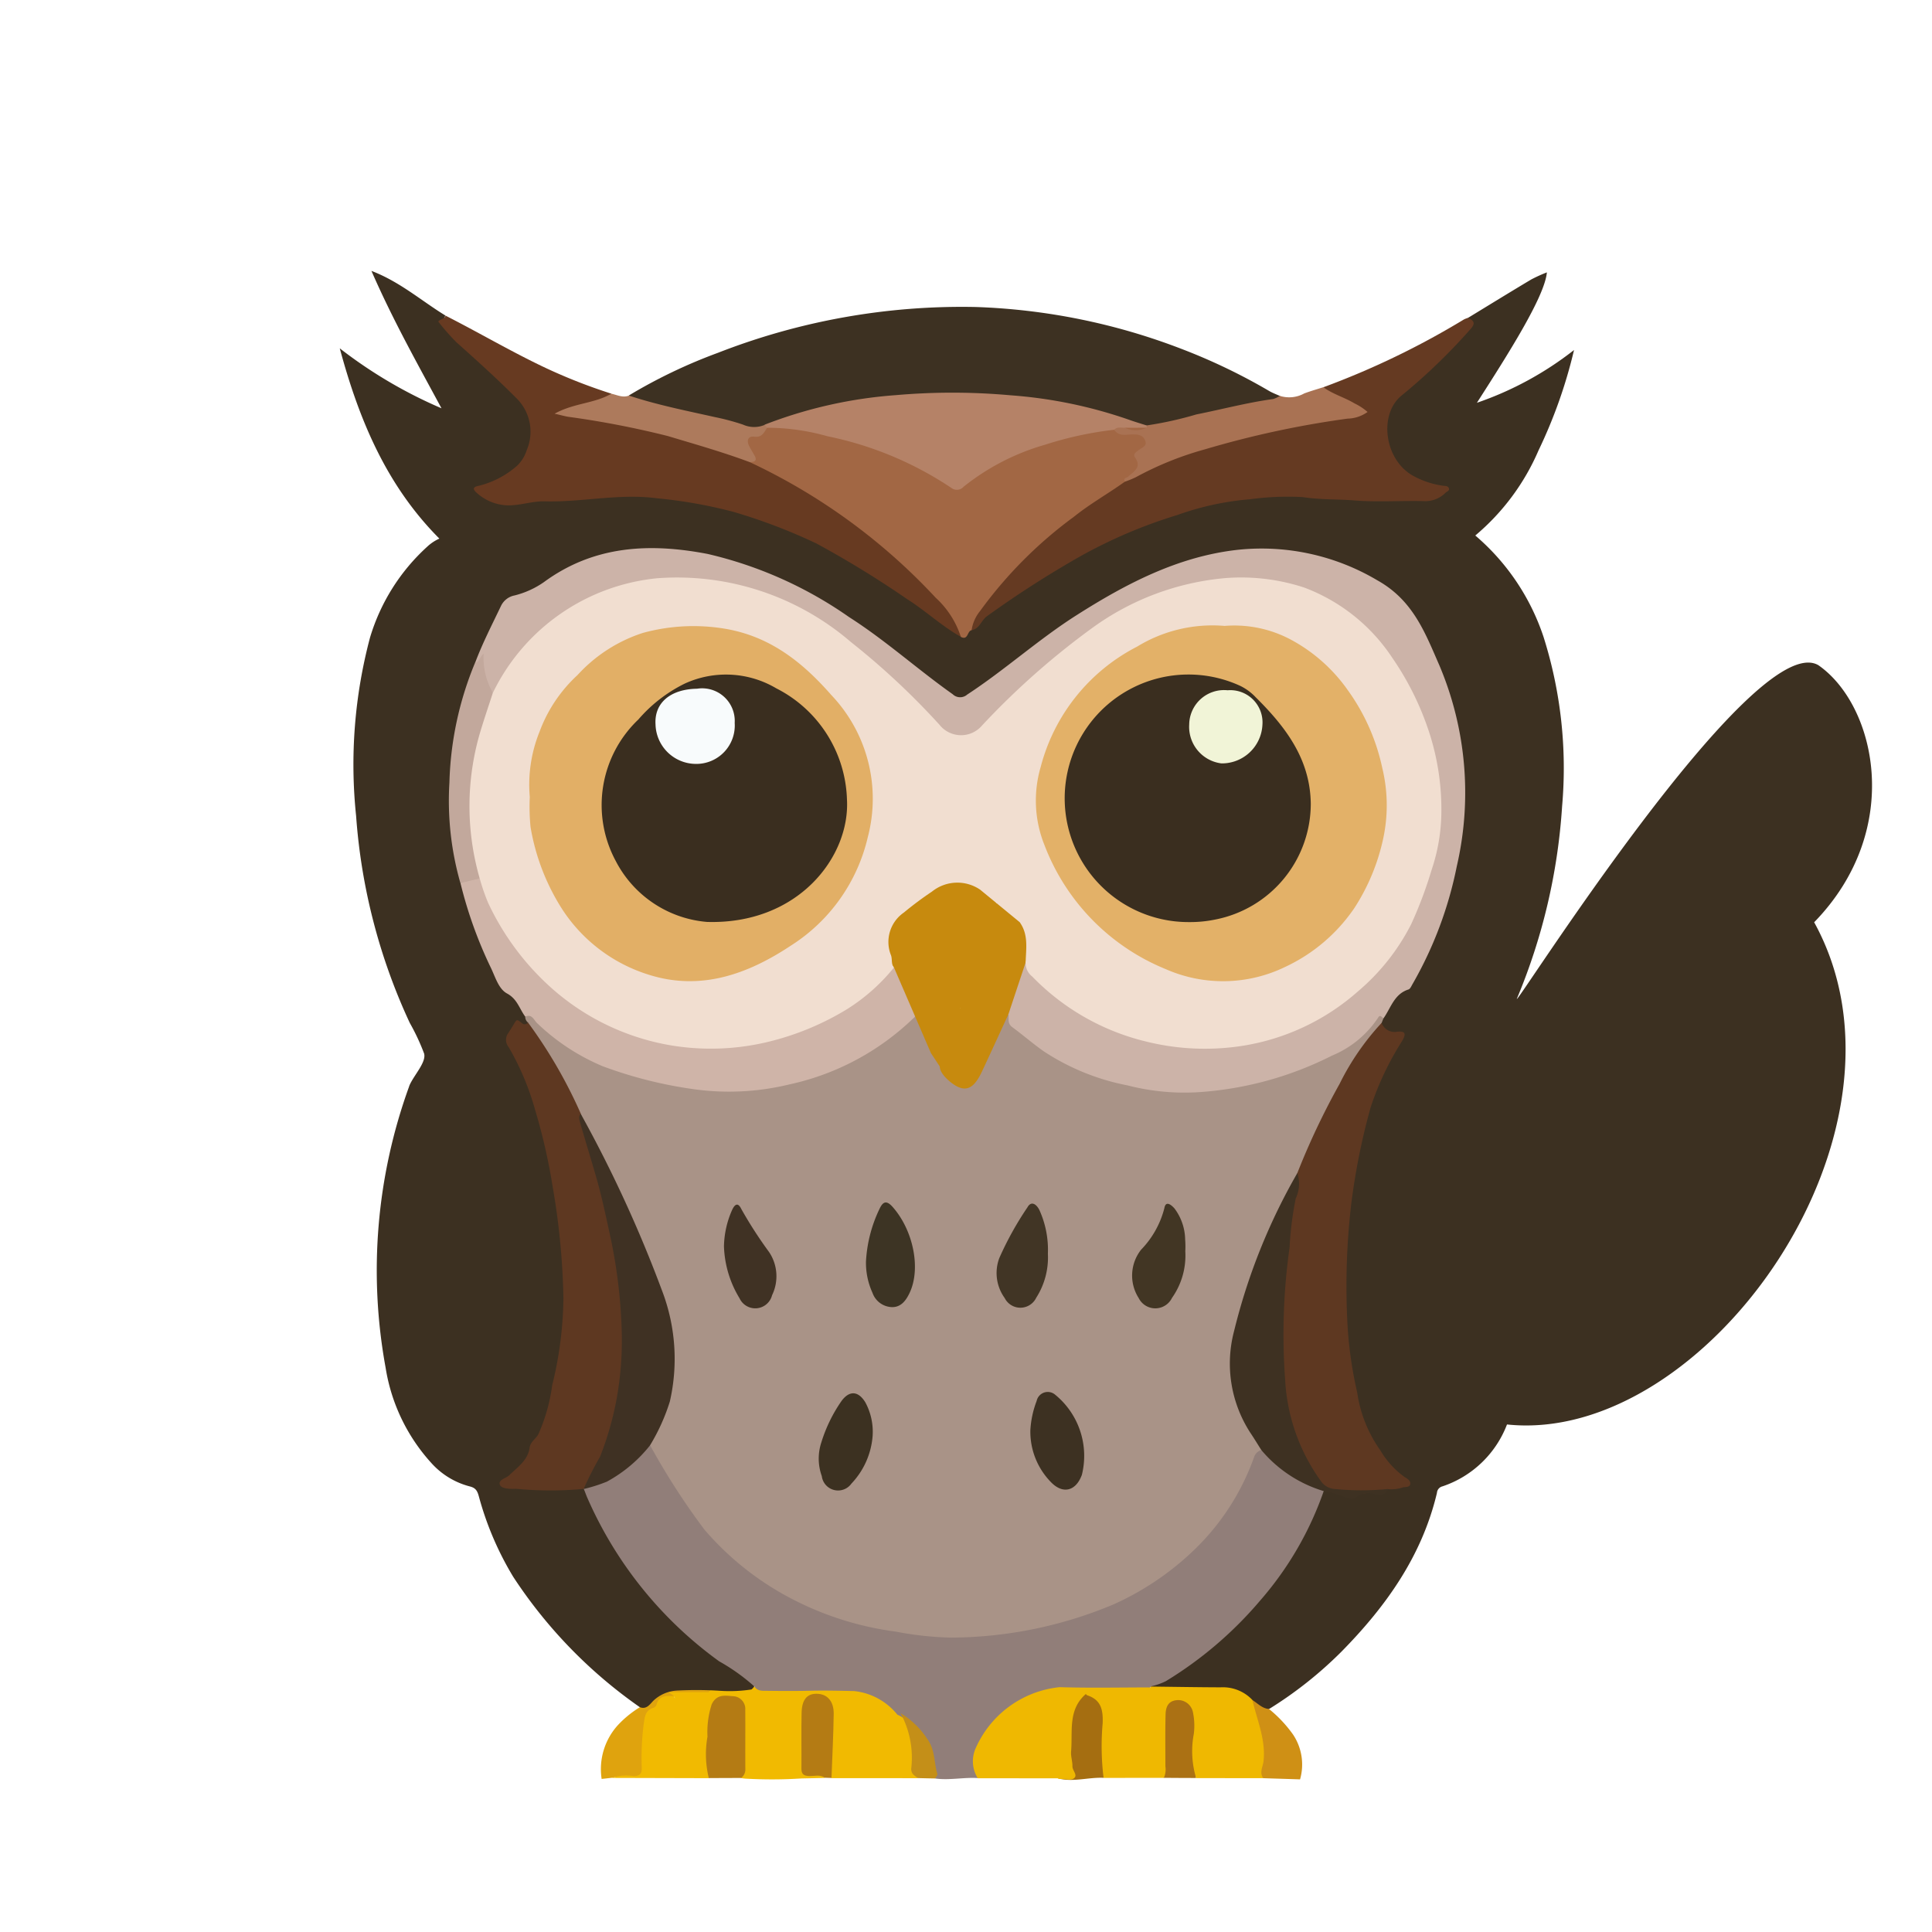 <svg xmlns="http://www.w3.org/2000/svg" xmlns:xlink="http://www.w3.org/1999/xlink" width="145" height="145" viewBox="0 0 145 145"><defs><clipPath id="a"><rect width="145" height="145" transform="translate(-504 1293)" fill="#fff" stroke="#ccc" stroke-width="1"/></clipPath></defs><g transform="translate(504 -1293)" clip-path="url(#a)"><path d="M41.165,184.349c-.249.026-.5.057-.754.083a4.912,4.912,0,0,1,1.195-4.012,7.8,7.8,0,0,1,1.668-1.367c.607-.109.843-.709,1.323-1a5.45,5.45,0,0,1,3.124-.5c.511.013,1.016.032,1.527.045-.121.479-.588.326-.888.486a6.6,6.6,0,0,1-2.479-.064c-.026-.006-.083-.019-.077-.013a.251.251,0,0,1,.077.217c-.741.134-1.1.792-1.642,1.195a1.19,1.19,0,0,0-.383.856,18.423,18.423,0,0,0-.179,3.137c0,.613-.211.946-.914.882A4.344,4.344,0,0,0,41.165,184.349Z" transform="translate(-499.257 1242.08)" fill="#dfa30e" fill-rule="evenodd"/><path d="M64.347,182.247a3.691,3.691,0,0,0-1.041-2.754,2.85,2.85,0,0,1-.5-.4,4.108,4.108,0,0,0-3.431-1.559c-2.345.013-4.69-.019-7.041-.032-.875.026-1.751.07-2.626.1-.211.256-.607-.038-.811.307H45.875a1.911,1.911,0,0,1,.434.313.211.211,0,0,1,.045.153c-.013-.045-.026-.1-.045-.166-.556-.026-1.137-.1-1.323.645a.386.386,0,0,1-.224.224c-.639.192-.658.7-.741,1.24a19.416,19.416,0,0,0-.141,3.278c.006.454-.173.6-.613.613a3.362,3.362,0,0,0-1.648.134l7.284.019a1.558,1.558,0,0,0,.089-.869,28.733,28.733,0,0,1,.179-3.706c.032-.562.192-1.144.895-1.284.792-.16,1.284.23,1.3,1.1.038,1.585.038,3.169-.045,4.754l.307.038a34.817,34.817,0,0,0,4.243-.013l1.744-.038c-.089-.447-.473-.39-.76-.4-.569-.006-.741-.288-.735-.811.013-1.131-.006-2.262.013-3.393a2.4,2.4,0,0,1,.134-.792.741.741,0,0,1,.7-.575.882.882,0,0,1,.811.434,1.9,1.9,0,0,1,.23.933,20.7,20.7,0,0,1-.083,2.179,3.814,3.814,0,0,0,.192,2.441c2.16,0,4.326,0,6.485.006A7.891,7.891,0,0,1,64.347,182.247Z" transform="translate(-499.712 1242.093)" fill="#f1ba01" fill-rule="evenodd"/><path d="M32.2,118.988a35.864,35.864,0,0,1-9.5-9.782,23.452,23.452,0,0,1-2.588-6.063c-.115-.409-.243-.62-.69-.728a5.836,5.836,0,0,1-2.85-1.732,13.838,13.838,0,0,1-3.45-7.169,40.465,40.465,0,0,1,1.751-21.078,1.361,1.361,0,0,1,.089-.224c.383-.773,1.214-1.655,1.048-2.281a16.264,16.264,0,0,0-1.073-2.294A44.252,44.252,0,0,1,10.907,52.1a37.06,37.06,0,0,1,1.041-13.379,15.027,15.027,0,0,1,4.281-6.817,3.351,3.351,0,0,1,.926-.62c-3.936-3.949-6.012-8.849-7.475-14.28a34.716,34.716,0,0,0,7.635,4.5c-1.821-3.374-3.674-6.677-5.258-10.312,2.147.818,3.757,2.255,5.559,3.354a.644.644,0,0,0,.134.888c1.693,1.853,3.687,3.386,5.418,5.195a3.856,3.856,0,0,1-.479,5.674,6.464,6.464,0,0,1-1.974,1.08c-.166.051-.422.058-.415.307.006.2.224.281.383.377a4.112,4.112,0,0,0,2.658.409,64.037,64.037,0,0,1,7.967-.549,31.359,31.359,0,0,1,9.967,1.738c4.792,1.585,8.849,4.4,12.9,7.252.684.479,1.355.971,2.013,1.482.486.179.613-.39.971-.473A23.456,23.456,0,0,1,61.753,34.4a54.287,54.287,0,0,1,5.418-3.054,39.116,39.116,0,0,1,7.757-2.735,21.852,21.852,0,0,1,6.8-.658c3.041.173,6.076.288,9.124.268a1.714,1.714,0,0,0,1.527-.543c-.262-.249-.575-.2-.85-.294-2.69-.882-3.763-2.632-3.367-5.284a3.108,3.108,0,0,1,1.271-1.917A40.229,40.229,0,0,0,93.9,15.864a1.25,1.25,0,0,0,.441-1.137c1.585-.965,3.169-1.942,4.766-2.894a11.43,11.43,0,0,1,1.169-.53c-.16,1.821-2.933,6.172-5.252,9.788a24.873,24.873,0,0,0,7.29-3.961,36.9,36.9,0,0,1-2.664,7.533,17.221,17.221,0,0,1-4.747,6.389,17.053,17.053,0,0,1,5.124,7.616,32.619,32.619,0,0,1,1.393,12.689A44.738,44.738,0,0,1,98.031,65.8c-.486,1.188,17.718-27.813,22.612-25.021,4.319,2.99,6.472,12.331-.307,19.3,8.632,15.679-8.121,39.269-23.053,37.691a7.856,7.856,0,0,1-4.843,4.645.543.543,0,0,0-.415.492c-1.125,4.741-3.827,8.523-7.182,11.929a30.037,30.037,0,0,1-5.425,4.294c-.677.262-1.029-.319-1.508-.575a3.447,3.447,0,0,0-2.377-.78c-1.31.019-2.62.006-3.923,0a2.122,2.122,0,0,1-.869-.115c-.364-.236-.147-.377.089-.5A27.3,27.3,0,0,0,82.7,104.407c.275-.575.313-1.265.831-1.725.473-.179.882.089,1.3.211a1.511,1.511,0,0,0,1.374-.051,1.14,1.14,0,0,1,.933-.1,1.38,1.38,0,0,0,1.265-.268c1.125-.281,1.176-.332.377-1.131A12.5,12.5,0,0,1,85.534,94.2a46.142,46.142,0,0,1-.121-13.59,30.421,30.421,0,0,1,2.108-8.581c.422-.933.907-1.834,1.393-2.728.236-.428.383-.735-.307-.8a.935.935,0,0,1-.843-.76.962.962,0,0,1,.077-.518,5.938,5.938,0,0,1,1.725-2.287,5.534,5.534,0,0,0,1.47-2.39,29.519,29.519,0,0,0,2.709-10.025,23.721,23.721,0,0,0-1.482-10.964c-.652-1.54-1.316-3.073-2.07-4.568a3.156,3.156,0,0,0-1.316-1.38,36.491,36.491,0,0,0-3.846-2.23,16.284,16.284,0,0,0-10.549-.543,33.363,33.363,0,0,0-9.68,4.568c-2.594,1.668-4.869,3.757-7.45,5.425-1.137.735-1.125.741-2.281-.026a27.884,27.884,0,0,1-2.249-1.719,52.83,52.83,0,0,0-9.335-6.236,22.183,22.183,0,0,0-12.031-2.569,10.408,10.408,0,0,0-5.1,1.687,14.885,14.885,0,0,1-3.444,1.77,1.435,1.435,0,0,0-.888.658,31.541,31.541,0,0,0-1.993,4.326A26.94,26.94,0,0,0,18.887,56.96a33.487,33.487,0,0,0,2.85,7.405,3,3,0,0,0,1.176,1.284c.549.294.524.965.831,1.431a.838.838,0,0,1,.077.62c-.307.345-.978-.1-1.169.607a1.451,1.451,0,0,0-.006,1.144,33.773,33.773,0,0,1,2.869,8.466,72.871,72.871,0,0,1,1.112,8.8c.23,3.2-.5,6.255-1,9.36A14.34,14.34,0,0,1,24,100.095a4.971,4.971,0,0,1-1.827,1.955.228.228,0,0,0,.236.236,21.184,21.184,0,0,0,4.268.115,2.119,2.119,0,0,1,1.195.07,2.49,2.49,0,0,1,.779,1.195,32.9,32.9,0,0,0,3.834,6.236,27.335,27.335,0,0,0,4.351,4.287,27.582,27.582,0,0,0,3.508,2.569c.294.179.805.428.236.9a10.729,10.729,0,0,1-2.351.1,28.5,28.5,0,0,0-3.22-.019,2.8,2.8,0,0,0-1.808.779C32.943,118.79,32.688,119.179,32.2,118.988Z" transform="translate(-488.18 1302.139)" fill="#3c3021" fill-rule="evenodd"/><path d="M43.64,22.059a39.377,39.377,0,0,1,6.683-3.2A50.332,50.332,0,0,1,69.67,15.42,47.34,47.34,0,0,1,85.1,18.558a44.288,44.288,0,0,1,6.613,3.175c.256.147.537.249.805.371-.089.447-.466.46-.8.524-2.741.511-5.463,1.086-8.159,1.8a2.522,2.522,0,0,1-1.112.1,51.418,51.418,0,0,0-8.07-1.962,47.815,47.815,0,0,0-16.459.664c-1.367.307-2.664.863-4,1.265a2.733,2.733,0,0,1-1.885-.026c-2.447-.735-4.977-1.112-7.431-1.827C44.247,22.519,43.761,22.583,43.64,22.059Z" transform="translate(-500.442 1300.621)" fill="#3d3122" fill-rule="evenodd"/><path d="M60.477,40.553c-1.431-.8-2.626-1.936-4.006-2.811a75.482,75.482,0,0,0-6.843-4.2,42.328,42.328,0,0,0-6.217-2.37,35.657,35.657,0,0,0-5.75-1.022c-2.843-.377-5.623.307-8.44.23-.926-.026-1.847.326-2.792.3a3.6,3.6,0,0,1-2.268-.914c-.358-.3-.319-.473.134-.556a6.81,6.81,0,0,0,2.888-1.521,2.8,2.8,0,0,0,.7-1.144,3.523,3.523,0,0,0-.773-3.91c-1.444-1.45-2.958-2.818-4.485-4.179a16.3,16.3,0,0,1-1.38-1.572c.153-.2.473-.173.549-.441,2.415,1.227,4.754,2.6,7.2,3.776a40.609,40.609,0,0,0,5.239,2.077c-.058.415-.434.422-.709.543-.856.39-1.8.486-2.684.875a58.247,58.247,0,0,1,13.756,3.508,43.685,43.685,0,0,1,12.184,8.236A19.561,19.561,0,0,1,60.343,39.6C60.509,39.9,60.79,40.189,60.477,40.553Z" transform="translate(-492.354 1300.247)" fill="#673a21" fill-rule="evenodd"/><path d="M121.1,16.71c.575.243.518.5.115.926a44.14,44.14,0,0,1-5.041,4.856c-1.84,1.418-1.355,5,.946,6.14a6.506,6.506,0,0,0,2.134.677c.16.019.351.006.415.185.07.2-.153.236-.256.345a2.161,2.161,0,0,1-1.68.62c-1.725-.038-3.463.089-5.175-.051-1.284-.1-2.575-.045-3.853-.249a20.909,20.909,0,0,0-3.942.16A21.239,21.239,0,0,0,99.3,31.5a37.045,37.045,0,0,0-7.265,3.086A76.49,76.49,0,0,0,85,39.1c-.434.307-.549.952-1.163,1.048-.294-.7.243-1.169.537-1.661a20.528,20.528,0,0,1,3.763-4.281A40.349,40.349,0,0,1,95.33,28.8c5.514-2.984,11.609-3.923,17.826-5a14.9,14.9,0,0,0-2.275-1.252c-.268-.147-.639-.2-.633-.633A61.025,61.025,0,0,0,120.8,16.825,1.651,1.651,0,0,1,121.1,16.71Z" transform="translate(-514.927 1300.149)" fill="#653a22" fill-rule="evenodd"/><path d="M116.3,24.85c.716.53,1.585.76,2.345,1.22a4.241,4.241,0,0,1,.971.639,2.668,2.668,0,0,1-1.5.5,71.717,71.717,0,0,0-10.689,2.3,24.334,24.334,0,0,0-5.207,2.1,7.063,7.063,0,0,1-.818.332c-.447-.268-.013-.428.109-.537.39-.345.671-.684.454-1.252-.109-.288.1-.5.288-.7.16-.166.447-.294.294-.588-.134-.256-.415-.211-.652-.217a3.729,3.729,0,0,1-.882-.1c-.3-.083-.562-.217-.486-.613.2-.281.486-.262.78-.23a4.515,4.515,0,0,0,1.5.109.456.456,0,0,0,.2-.089,27.094,27.094,0,0,0,3.763-.831c1.923-.383,3.814-.888,5.763-1.156a1.863,1.863,0,0,0,.5-.236,2.33,2.33,0,0,0,1.834-.185C115.349,25.138,115.828,25,116.3,24.85Z" transform="translate(-520.979 1297.21)" fill="#a97253" fill-rule="evenodd"/><path d="M49.558,30.747c-2.013-.754-4.076-1.335-6.134-1.955a68.552,68.552,0,0,0-7.507-1.45c-.262-.045-.518-.121-1-.23,1.45-.805,3-.76,4.255-1.5.434.089.856.326,1.323.141,2.115.7,4.294,1.131,6.46,1.616a17.749,17.749,0,0,1,2.1.562,2.033,2.033,0,0,0,1.616.026.373.373,0,0,1,.249.23c0,.377-.1.735-.518.8-.78.109-.658.479-.4,1C50.325,30.638,50.222,30.779,49.558,30.747Z" transform="translate(-497.293 1296.936)" fill="#ad7a5c" fill-rule="evenodd"/><path d="M120.376,185.015c-.926-.032-1.847-.057-2.773-.089a.63.63,0,0,1-.326-.677,8.291,8.291,0,0,0-.428-4.038c-.134-.339-.339-.754-.051-1.15.4.249.728.633,1.246.671a9.622,9.622,0,0,1,1.8,1.91A4.05,4.05,0,0,1,120.376,185.015Z" transform="translate(-526.804 1241.53)" fill="#cf9015" fill-rule="evenodd"/><path d="M95.867,98.79c-.045.115-.089.224-.134.339a6.057,6.057,0,0,1-1.073,1.687,53.429,53.429,0,0,0-5.111,9.744,63.231,63.231,0,0,0-3.993,9.156,17.093,17.093,0,0,0-.92,4.977A9.057,9.057,0,0,0,86.251,130a1.875,1.875,0,0,1,.492,1.163c-.543,1.144-1.061,2.3-1.648,3.425a18.642,18.642,0,0,1-5.111,5.872,22.148,22.148,0,0,1-8.734,4.051,27.925,27.925,0,0,1-9.686.9,28.43,28.43,0,0,1-9.718-2.594,22.558,22.558,0,0,1-9.252-8.44c-.709-1.137-1.284-2.351-1.917-3.527a2.088,2.088,0,0,1,.4-.958,11.461,11.461,0,0,0,1.144-7.737,31.393,31.393,0,0,0-2.684-7.763c-1.252-2.8-2.652-5.533-4.032-8.274a46.524,46.524,0,0,0-3.565-6.287,1.672,1.672,0,0,1-.281-.741.552.552,0,0,1-.2-.428c.409-.473.684-.045.92.179a16.807,16.807,0,0,0,3.425,2.537,23.815,23.815,0,0,0,7.744,2.409,19.136,19.136,0,0,0,7.137-.179,18.172,18.172,0,0,0,8.089-3.655,8.392,8.392,0,0,1,1.942-1.4c.53.07.339.786.588,1.112a1.194,1.194,0,0,1,.109.2c.288.46.288,1.035.639,1.47a2.628,2.628,0,0,1,.716,1.048c.141.639.415,1.24,1.137,1.284a1.8,1.8,0,0,0,1.629-1c.69-1.131,1.029-2.415,1.629-3.578.134-.262.173-.652.62-.594a8.791,8.791,0,0,0,3.763,3.188,19.138,19.138,0,0,0,9.865,2.37,23.02,23.02,0,0,0,9.52-2.243c.486-.236.978-.454,1.457-.7A7.608,7.608,0,0,0,95.119,98.9C95.273,98.688,95.515,98,95.867,98.79Z" transform="translate(-496.04 1270.646)" fill="#a99387" fill-rule="evenodd"/><path d="M43.324,149.148a52.488,52.488,0,0,0,4.076,6.325,21.988,21.988,0,0,0,5.738,4.747,23.577,23.577,0,0,0,8.632,2.907,24.712,24.712,0,0,0,4.1.447,31.839,31.839,0,0,0,12.2-2.479,21.245,21.245,0,0,0,6.2-4.217,18.023,18.023,0,0,0,4.383-6.862.834.834,0,0,1,.543-.524.646.646,0,0,1,.62.294,8.3,8.3,0,0,0,3.648,2.383c.192.064.434.109.415.4A24.931,24.931,0,0,1,89.1,160.8a29.12,29.12,0,0,1-7.073,6.044,4.922,4.922,0,0,1-1.131.39.331.331,0,0,1-.166.2,7.745,7.745,0,0,1-1.923.089,28.506,28.506,0,0,1-3.22,0,8.951,8.951,0,0,0-4.632,1.048,5.411,5.411,0,0,0-2.971,5.163.475.475,0,0,1-.058.383c-1.067-.07-2.134.179-3.207.032a14.3,14.3,0,0,1-.268-1.565,4.684,4.684,0,0,0-1.342-2.332,3.876,3.876,0,0,0-1.233-.895,4.816,4.816,0,0,0-3.233-1.77c-1.105-.026-2.2-.051-3.31-.026-1.08.026-2.153.019-3.227.006-.339-.006-.716.045-.946-.313a14.717,14.717,0,0,0-2.658-1.9,29.946,29.946,0,0,1-9.923-12.338c-.083-.2-.153-.4-.236-.6l.038-.115c.307-.377.8-.256,1.182-.434a8.776,8.776,0,0,0,2.958-2.166C42.729,149.455,42.9,149.11,43.324,149.148Z" transform="translate(-498.528 1252.331)" fill="#917e79" fill-rule="evenodd"/><path d="M93.748,79.05c-.134-.115-.249-.332-.415-.032a7.654,7.654,0,0,1-3.437,2.818,25.935,25.935,0,0,1-9.52,2.709,17.145,17.145,0,0,1-5.84-.473,17.413,17.413,0,0,1-6.281-2.556c-.811-.569-1.559-1.227-2.364-1.815-.364-.268-.249-.62-.281-.952-.185-.217-.1-.46-.045-.69.217-1.01.709-1.923.978-2.907a.417.417,0,0,1,.326-.326,16.426,16.426,0,0,0,11.52,6.121c7.124.709,12.625-2.1,16.58-7.936a17.268,17.268,0,0,0,2.76-8.127A18.424,18.424,0,0,0,93.645,51.4,12.645,12.645,0,0,0,86,46.477a15.854,15.854,0,0,0-8.741.773A30.417,30.417,0,0,0,66.433,54.72c-.939.933-1.962,1.77-2.894,2.7a1.993,1.993,0,0,1-3.016-.032c-1.693-1.623-3.278-3.361-5.06-4.888-2.575-2.2-5.226-4.326-8.523-5.3-3.412-1.01-6.907-1.559-10.421-.422a14.748,14.748,0,0,0-8,5.718,15.033,15.033,0,0,1-1.508,2.179c-.805-.434-.831-1.3-1-2.025-.089-.409-.332-.147-.434-.288.549-1.463,1.265-2.85,1.936-4.255a1.43,1.43,0,0,1,1.029-.805,6.661,6.661,0,0,0,2.2-1c3.751-2.754,7.929-2.952,12.287-2.115a30.466,30.466,0,0,1,10.619,4.741c2.735,1.744,5.137,3.923,7.776,5.789a.8.8,0,0,0,1.086.026c2.843-1.859,5.367-4.159,8.242-5.98,3.712-2.358,7.584-4.377,12.018-4.881A17.023,17.023,0,0,1,93.3,46.171c2.684,1.5,3.578,3.936,4.658,6.4a24.506,24.506,0,0,1,1.3,15.047,29.218,29.218,0,0,1-3.3,8.811c-.1.16-.185.4-.332.447C94.553,77.216,94.31,78.264,93.748,79.05Z" transform="translate(-493.921 1290.387)" fill="#ccb3a8" fill-rule="evenodd"/><path d="M57.753,32.044c.364-.006.6-.1.351-.518-.134-.23-.268-.454-.39-.69-.211-.409-.083-.76.377-.7.594.077.735-.319.965-.664a1.466,1.466,0,0,1,1.3-.224A33.74,33.74,0,0,1,71.4,32.7a11.347,11.347,0,0,1,1.284.837.922.922,0,0,0,1.24-.045c2.984-2.307,6.479-3.322,10.114-3.993.364-.064.748-.2,1.073.121.358.53.914.345,1.386.345.415,0,.767.045.933.447.185.428-.224.53-.46.716-.185.141-.486.3-.3.562.53.748-.089,1.048-.5,1.438-.109.109-.422.083-.249.377-1.252.9-2.607,1.655-3.814,2.626a32.29,32.29,0,0,0-7.06,7.086,2.946,2.946,0,0,0-.639,1.444c-.339.051-.249.792-.805.5a6.814,6.814,0,0,0-1.891-2.939A45.188,45.188,0,0,0,57.753,32.044Z" transform="translate(-505.488 1295.638)" fill="#a26744" fill-rule="evenodd"/><path d="M121.446,110.791a55.361,55.361,0,0,1,3.175-6.7,19.155,19.155,0,0,1,3.15-4.568,1.035,1.035,0,0,0,1.15.664c.716-.083.677.217.358.741a22.34,22.34,0,0,0-2.332,4.933,50.245,50.245,0,0,0-1.45,7.214,53.047,53.047,0,0,0-.281,9.175,30.285,30.285,0,0,0,.722,5,9.914,9.914,0,0,0,1.738,4.351,6.6,6.6,0,0,0,1.815,2c.2.115.479.281.428.537-.057.288-.409.173-.62.268a2.7,2.7,0,0,1-1.035.109,8.555,8.555,0,0,1-4.575.019,1.4,1.4,0,0,1-.741-.588,15.216,15.216,0,0,1-2.447-6.249,32.976,32.976,0,0,1-.2-7.482c.083-1.616.243-3.259.454-4.888C120.935,113.806,121.2,112.3,121.446,110.791Z" transform="translate(-528.079 1270.249)" fill="#5e3821" fill-rule="evenodd"/><path d="M30.578,99.373a36.193,36.193,0,0,1,3.974,6.862c.39,1.431.811,2.85,1.24,4.262a60.952,60.952,0,0,1,1.636,6.99,36.816,36.816,0,0,1,.447,4.581,26.584,26.584,0,0,1-.339,5.463,18.126,18.126,0,0,1-1.284,4.485,7.852,7.852,0,0,1-1.489,2.377v-.006a26.917,26.917,0,0,1-4.971,0,2.77,2.77,0,0,0-.326,0c-.383-.006-.92-.032-1-.339-.1-.364.473-.454.709-.684.613-.6,1.406-1.118,1.533-2.077.064-.447.46-.645.652-1a13.3,13.3,0,0,0,1.041-3.68,28.318,28.318,0,0,0,.843-6.523,54.685,54.685,0,0,0-.811-8.4,44.419,44.419,0,0,0-1.316-5.75,19.924,19.924,0,0,0-1.987-4.709.854.854,0,0,1-.013-1.067c.128-.2.262-.409.383-.613.256-.434.243-.422.658-.089A.28.28,0,0,0,30.578,99.373Z" transform="translate(-494.958 1270.358)" fill="#5e3821" fill-rule="evenodd"/><path d="M57.832,93.015a19.259,19.259,0,0,1-9.264,4.945,19.181,19.181,0,0,1-7.424.332,32.282,32.282,0,0,1-6.6-1.687,16.035,16.035,0,0,1-4.933-3.239c-.243-.224-.383-.722-.888-.486-.441-.581-.588-1.316-1.367-1.738-.62-.332-.869-1.195-1.188-1.872a32.243,32.243,0,0,1-2.307-6.408c.364-.447.69-.524,1.578-.358a15.472,15.472,0,0,1,1.041,2.351,18.4,18.4,0,0,0,9.546,8.907,17.146,17.146,0,0,0,9.188,1.112,22.3,22.3,0,0,0,7.469-2.728,13,13,0,0,0,2.39-1.917A6.262,6.262,0,0,1,56.439,89.1a11.361,11.361,0,0,1,1.271,2.517,2.781,2.781,0,0,1,.307,1.067A.4.4,0,0,1,57.832,93.015Z" transform="translate(-493.3 1276.422)" fill="#cfb4a8" fill-rule="evenodd"/><path d="M119.316,117.16a2.574,2.574,0,0,1-.121,1.91,25.042,25.042,0,0,0-.46,3.661,46.936,46.936,0,0,0-.332,9.974,14.267,14.267,0,0,0,2.76,7.68,1.393,1.393,0,0,0,1.035.492,20.183,20.183,0,0,0,3.929-.006c-.2.466-.575.492-1,.39a1.425,1.425,0,0,0-1.374.217c-.262.224-.549.115-.837.026a7.56,7.56,0,0,0-1.616-.473,9.783,9.783,0,0,1-4.683-3.08c-.275-.428-.537-.869-.818-1.284a9.542,9.542,0,0,1-1.227-7.661A45.375,45.375,0,0,1,119.316,117.16Z" transform="translate(-525.949 1263.88)" fill="#3e3122" fill-rule="evenodd"/><path d="M24.842,73.014c-.486.115-.978.236-1.463.351a22.51,22.51,0,0,1-.824-7.552,25.1,25.1,0,0,1,1.923-8.983c.319-.045.319-.39.645-.69a5.263,5.263,0,0,0,.7,2.952,1.166,1.166,0,0,1-.064,1.01,25.015,25.015,0,0,0-1.4,6.287,19.019,19.019,0,0,0,.428,5.207C24.868,72.062,25.085,72.535,24.842,73.014Z" transform="translate(-492.825 1285.912)" fill="#c2a89c" fill-rule="evenodd"/><path d="M94.02,184.667l1.144-.058c-.588-.6-.39-1.4-.39-2.032a9.441,9.441,0,0,1,.319-3.316,1.343,1.343,0,0,1,1.067-.952c1.144.032,1.533.53,1.482,1.668-.058,1.24-.026,2.479-.026,3.719a1.618,1.618,0,0,1-.166.933C96.3,184.578,95.164,184.974,94.02,184.667Z" transform="translate(-518.632 1241.8)" fill="#a56e11" fill-rule="evenodd"/><path d="M52.911,184.736a7.523,7.523,0,0,1-.1-3.112,6.785,6.785,0,0,1,.319-2.434c.377-.76.984-.652,1.578-.6a.952.952,0,0,1,.939,1.016c.013,1.5-.006,3.009.006,4.511a.78.78,0,0,1-.319.607C54.527,184.73,53.716,184.73,52.911,184.736Z" transform="translate(-503.713 1241.713)" fill="#b47b14" fill-rule="evenodd"/><path d="M106.367,184.723a9.421,9.421,0,0,1-.141-2.645c-.032-.754,0-1.508-.006-2.262a1.054,1.054,0,0,1,1.067-1.24,1.385,1.385,0,0,1,1.553,1.086,8.1,8.1,0,0,1,0,2.326c-.038.914-.032,1.834-.045,2.747C107.983,184.736,107.172,184.729,106.367,184.723Z" transform="translate(-523.031 1241.706)" fill="#ab7114" fill-rule="evenodd"/><path d="M65.666,184.63c-.364-.262-.786-.115-1.176-.128s-.588-.128-.581-.562c.013-1.4-.019-2.8.013-4.2.026-.965.4-1.406,1.093-1.412.8-.013,1.323.524,1.316,1.489-.019,1.61-.109,3.22-.166,4.83Z" transform="translate(-507.76 1241.793)" fill="#b47b14" fill-rule="evenodd"/><path d="M76.857,185.479c-.236-.185-.518-.294-.5-.722a6.988,6.988,0,0,0-.8-4.147,6.122,6.122,0,0,1,1.981,1.9c.633.843.511,1.783.779,2.658.026.089-.109.224-.166.339C77.72,185.5,77.292,185.491,76.857,185.479Z" transform="translate(-511.967 1240.97)" fill="#c48f18" fill-rule="evenodd"/><path d="M85.814,28.279A26.582,26.582,0,0,0,80.632,29.4a17.471,17.471,0,0,0-6.115,3.15.679.679,0,0,1-.933.089,26.092,26.092,0,0,0-9.29-3.872,16.683,16.683,0,0,0-4.53-.639l-.2-.224a33.93,33.93,0,0,1,9.859-2.223,48.687,48.687,0,0,1,8.632.013,34.694,34.694,0,0,1,8.817,1.815c.454.166.92.3,1.374.447v.16a3.67,3.67,0,0,1-1.6.006C86.357,28.152,86.05,28.024,85.814,28.279Z" transform="translate(-506.19 1296.975)" fill="#b58267" fill-rule="evenodd"/><path d="M101.94,29.616c.537,0,1.067-.006,1.6-.006A1.835,1.835,0,0,1,101.94,29.616Z" transform="translate(-521.492 1295.491)" fill="#a26744" fill-rule="evenodd"/><path d="M38.136,138.364a25.4,25.4,0,0,1,1.233-2.422,23.341,23.341,0,0,0,1.252-4.377A24.616,24.616,0,0,0,41,126.55a39.227,39.227,0,0,0-.837-7.047c-.319-1.45-.62-2.926-1.022-4.345-.409-1.45-.869-2.894-1.278-4.351-.058-.211-.115-.422.058-.607a97.548,97.548,0,0,1,6.1,13.264,14.318,14.318,0,0,1,.588,8.332,14.818,14.818,0,0,1-1.489,3.291,10.557,10.557,0,0,1-3.239,2.722A12.281,12.281,0,0,1,38.136,138.364Z" transform="translate(-498.337 1266.393)" fill="#3f3123" fill-rule="evenodd"/><path d="M78.1,100.54" transform="translate(-512.884 1269.881)" fill="#f0b502" fill-rule="evenodd"/><path d="M82.812,84.575a.824.824,0,0,0-.69-.077,3.148,3.148,0,0,0-4.108-1.489,10.527,10.527,0,0,0-3.533,2.5,2.919,2.919,0,0,0-.077,3.8l2.773,6.421c.224.339.447.671.664,1.01,0,.53.76,1.195,1.233,1.457.939.524,1.47-.089,1.962-1.144.658-1.406,1.3-2.818,1.955-4.23.428-1.3.863-2.594,1.291-3.885A3.55,3.55,0,0,0,82.812,84.575Zm-3.425,7.782c0-.006-.006-.013-.006-.026H79.4C79.394,92.344,79.394,92.351,79.387,92.357Z" transform="translate(-511.309 1276.307)" fill="#c78a0e" fill-rule="evenodd"/><path d="M90.8,145.746a7.261,7.261,0,0,1,.473-2.2.852.852,0,0,1,1.348-.5,5.924,5.924,0,0,1,2.045,6.051c-.454,1.233-1.444,1.476-2.345.518A5.41,5.41,0,0,1,90.8,145.746Z" transform="translate(-517.47 1254.596)" fill="#3d3122" fill-rule="evenodd"/><path d="M71.49,125.047a10.347,10.347,0,0,1,1.016-3.949c.249-.53.511-.684.99-.141,1.546,1.751,2.134,4.626,1.265,6.453-.268.562-.633,1.061-1.3,1.061a1.6,1.6,0,0,1-1.482-1.073A5.415,5.415,0,0,1,71.49,125.047Z" transform="translate(-510.497 1262.631)" fill="#3d3424" fill-rule="evenodd"/><path d="M69.984,146.245a5.837,5.837,0,0,1-1.591,3.565,1.231,1.231,0,0,1-2.223-.562,3.878,3.878,0,0,1-.032-2.537,11.207,11.207,0,0,1,1.514-3.105c.594-.805,1.259-.754,1.783.1A4.644,4.644,0,0,1,69.984,146.245Z" transform="translate(-508.493 1254.538)" fill="#3c3121" fill-rule="evenodd"/><path d="M90.688,124.513a5.608,5.608,0,0,1-.875,3.3,1.319,1.319,0,0,1-2.37.019,3.2,3.2,0,0,1-.4-3,24.213,24.213,0,0,1,2.108-3.8c.294-.53.69-.224.9.2A7.234,7.234,0,0,1,90.688,124.513Z" transform="translate(-516.042 1262.584)" fill="#413525" fill-rule="evenodd"/><path d="M106.747,124.337a5.51,5.51,0,0,1-1,3.5,1.393,1.393,0,0,1-2.5.006,3.132,3.132,0,0,1,.185-3.629,6.932,6.932,0,0,0,1.744-3.118c.109-.607.543-.217.76.026a3.993,3.993,0,0,1,.8,2.326A6.864,6.864,0,0,1,106.747,124.337Z" transform="translate(-521.788 1262.575)" fill="#423624" fill-rule="evenodd"/><path d="M54.81,124.007a7.016,7.016,0,0,1,.607-2.728c.211-.46.447-.588.69-.089a31.8,31.8,0,0,0,2.089,3.239,3.259,3.259,0,0,1,.224,3.239,1.3,1.3,0,0,1-2.441.23A7.974,7.974,0,0,1,54.81,124.007Z" transform="translate(-504.475 1262.54)" fill="#403224" fill-rule="evenodd"/><path d="M63.246,70.627a3.038,3.038,0,0,0-3.616.147,25.773,25.773,0,0,0-2.108,1.572,2.677,2.677,0,0,0-.965,3.207c.109.307,0,.652.217.926A14.33,14.33,0,0,1,53.253,79.6a20.615,20.615,0,0,1-5.6,2.37,18.285,18.285,0,0,1-7.565.351,17.984,17.984,0,0,1-9.073-4.364,19.83,19.83,0,0,1-4.7-6.351,15.674,15.674,0,0,1-.626-1.821,19.561,19.561,0,0,1,.07-11.092c.288-.952.607-1.885.914-2.83a15.381,15.381,0,0,1,12.325-8.606,19.993,19.993,0,0,1,14.542,4.779A55.8,55.8,0,0,1,60.2,58.257a2.066,2.066,0,0,0,3.2.038,57.908,57.908,0,0,1,8.261-7.309,19.94,19.94,0,0,1,9.948-3.738,15.177,15.177,0,0,1,5.942.7,13.674,13.674,0,0,1,6.632,5.284,21.67,21.67,0,0,1,2.818,5.75,18.74,18.74,0,0,1,.863,5.846,13.936,13.936,0,0,1-.741,4.338A31.014,31.014,0,0,1,95.6,73.214a16.231,16.231,0,0,1-3.974,5.028A17.1,17.1,0,0,1,83,82.338a18.319,18.319,0,0,1-7.431-.345,17.643,17.643,0,0,1-8.415-4.849,1.27,1.27,0,0,1-.492-1.048c.026-1.035.23-2.083-.447-3.029" transform="translate(-493.686 1289.143)" fill="#f1ded0" fill-rule="evenodd"/><path d="M105.032,178.483a3.05,3.05,0,0,0-2.39-.946c-1.744-.006-3.495-.038-5.239-.057l.013.064a.8.8,0,0,1-.192.077,1.2,1.2,0,0,0,.192-.077c-2.287,0-4.568.051-6.856-.019a7.741,7.741,0,0,0-6.338,4.683,2.411,2.411,0,0,0,.2,2.153c2,0,4,.006,6,.006a.509.509,0,0,0,.236.051c.345-.019.773.147,1.01-.077.256-.236-.147-.562-.141-.882.006-.371-.134-.754-.1-1.118.128-1.5-.256-3.131,1.112-4.306a.176.176,0,0,0,.1.1c1.048.345,1.195,1.105,1.156,2.1a19.57,19.57,0,0,0,.07,4.1c1.508,0,3.016-.006,4.524-.006a1.541,1.541,0,0,0,.115-.863c0-1.291-.019-2.581.013-3.872.013-.556.173-1.022.824-1.093a1.131,1.131,0,0,1,1.233.92,4.966,4.966,0,0,1,.064,1.6,6.994,6.994,0,0,0,.173,3.329c1.68,0,3.361.006,5.041.006-.313-.415-.038-.843.013-1.246C106.055,181.473,105.384,180.01,105.032,178.483Z" transform="translate(-515.039 1242.1)" fill="#efb801" fill-rule="evenodd"/><path d="M105.615,52.868A9.006,9.006,0,0,1,110.771,54a12.353,12.353,0,0,1,4.089,3.693,15.474,15.474,0,0,1,2.588,5.846,11.873,11.873,0,0,1,.07,5.278,15.612,15.612,0,0,1-2.166,5.226,12.857,12.857,0,0,1-5.2,4.421,10.669,10.669,0,0,1-8.964.16,16.325,16.325,0,0,1-9.092-9.3,8.96,8.96,0,0,1-.288-5.865,14.156,14.156,0,0,1,7.233-9.034A10.843,10.843,0,0,1,105.615,52.868Z" transform="translate(-517.704 1287.108)" fill="#e3b168" fill-rule="evenodd"/><path d="M31.962,65.733a10.614,10.614,0,0,1,.735-4.9,10.926,10.926,0,0,1,2.85-4.249,11.382,11.382,0,0,1,4.888-3.156,14.349,14.349,0,0,1,6.21-.313c3.354.575,5.782,2.5,7.948,4.971a11.292,11.292,0,0,1,2.741,10.651,13.169,13.169,0,0,1-5.763,8.146c-3.239,2.153-6.779,3.431-10.683,2.192a11.989,11.989,0,0,1-6.447-4.843,16.5,16.5,0,0,1-2.422-6.242A15.622,15.622,0,0,1,31.962,65.733Z" transform="translate(-496.201 1287.078)" fill="#e2af66" fill-rule="evenodd"/><path d="M104.128,77.147a9.29,9.29,0,1,1,3.878-17.73,3.977,3.977,0,0,1,1.163.856c2.243,2.223,4.108,4.651,4.134,8.025a8.863,8.863,0,0,1-7.169,8.658A9.369,9.369,0,0,1,104.128,77.147Z" transform="translate(-518.927 1285.057)" fill="#3a2e1f" fill-rule="evenodd"/><path d="M48.329,77.171A8.507,8.507,0,0,1,41.492,72.6a8.857,8.857,0,0,1,1.7-10.625,11,11,0,0,1,3.463-2.684,7.409,7.409,0,0,1,6.888.351,9.675,9.675,0,0,1,5.3,8.312C59.1,72.257,55.2,77.381,48.329,77.171Z" transform="translate(-499.278 1285.021)" fill="#3a2e1f" fill-rule="evenodd"/><path d="M112.341,60.449a2.419,2.419,0,0,1,2.613,2.6,3.044,3.044,0,0,1-3.08,2.888,2.764,2.764,0,0,1-2.415-2.914A2.615,2.615,0,0,1,112.341,60.449Z" transform="translate(-524.207 1284.357)" fill="#f1f4d7" fill-rule="evenodd"/><path d="M49.789,65.911a3.042,3.042,0,0,1-3.022-2.965c-.1-1.636,1.144-2.645,3.118-2.677a2.447,2.447,0,0,1,2.824,2.569A2.881,2.881,0,0,1,49.789,65.911Z" transform="translate(-501.569 1284.421)" fill="#f8fbfc" fill-rule="evenodd"/></g></svg>